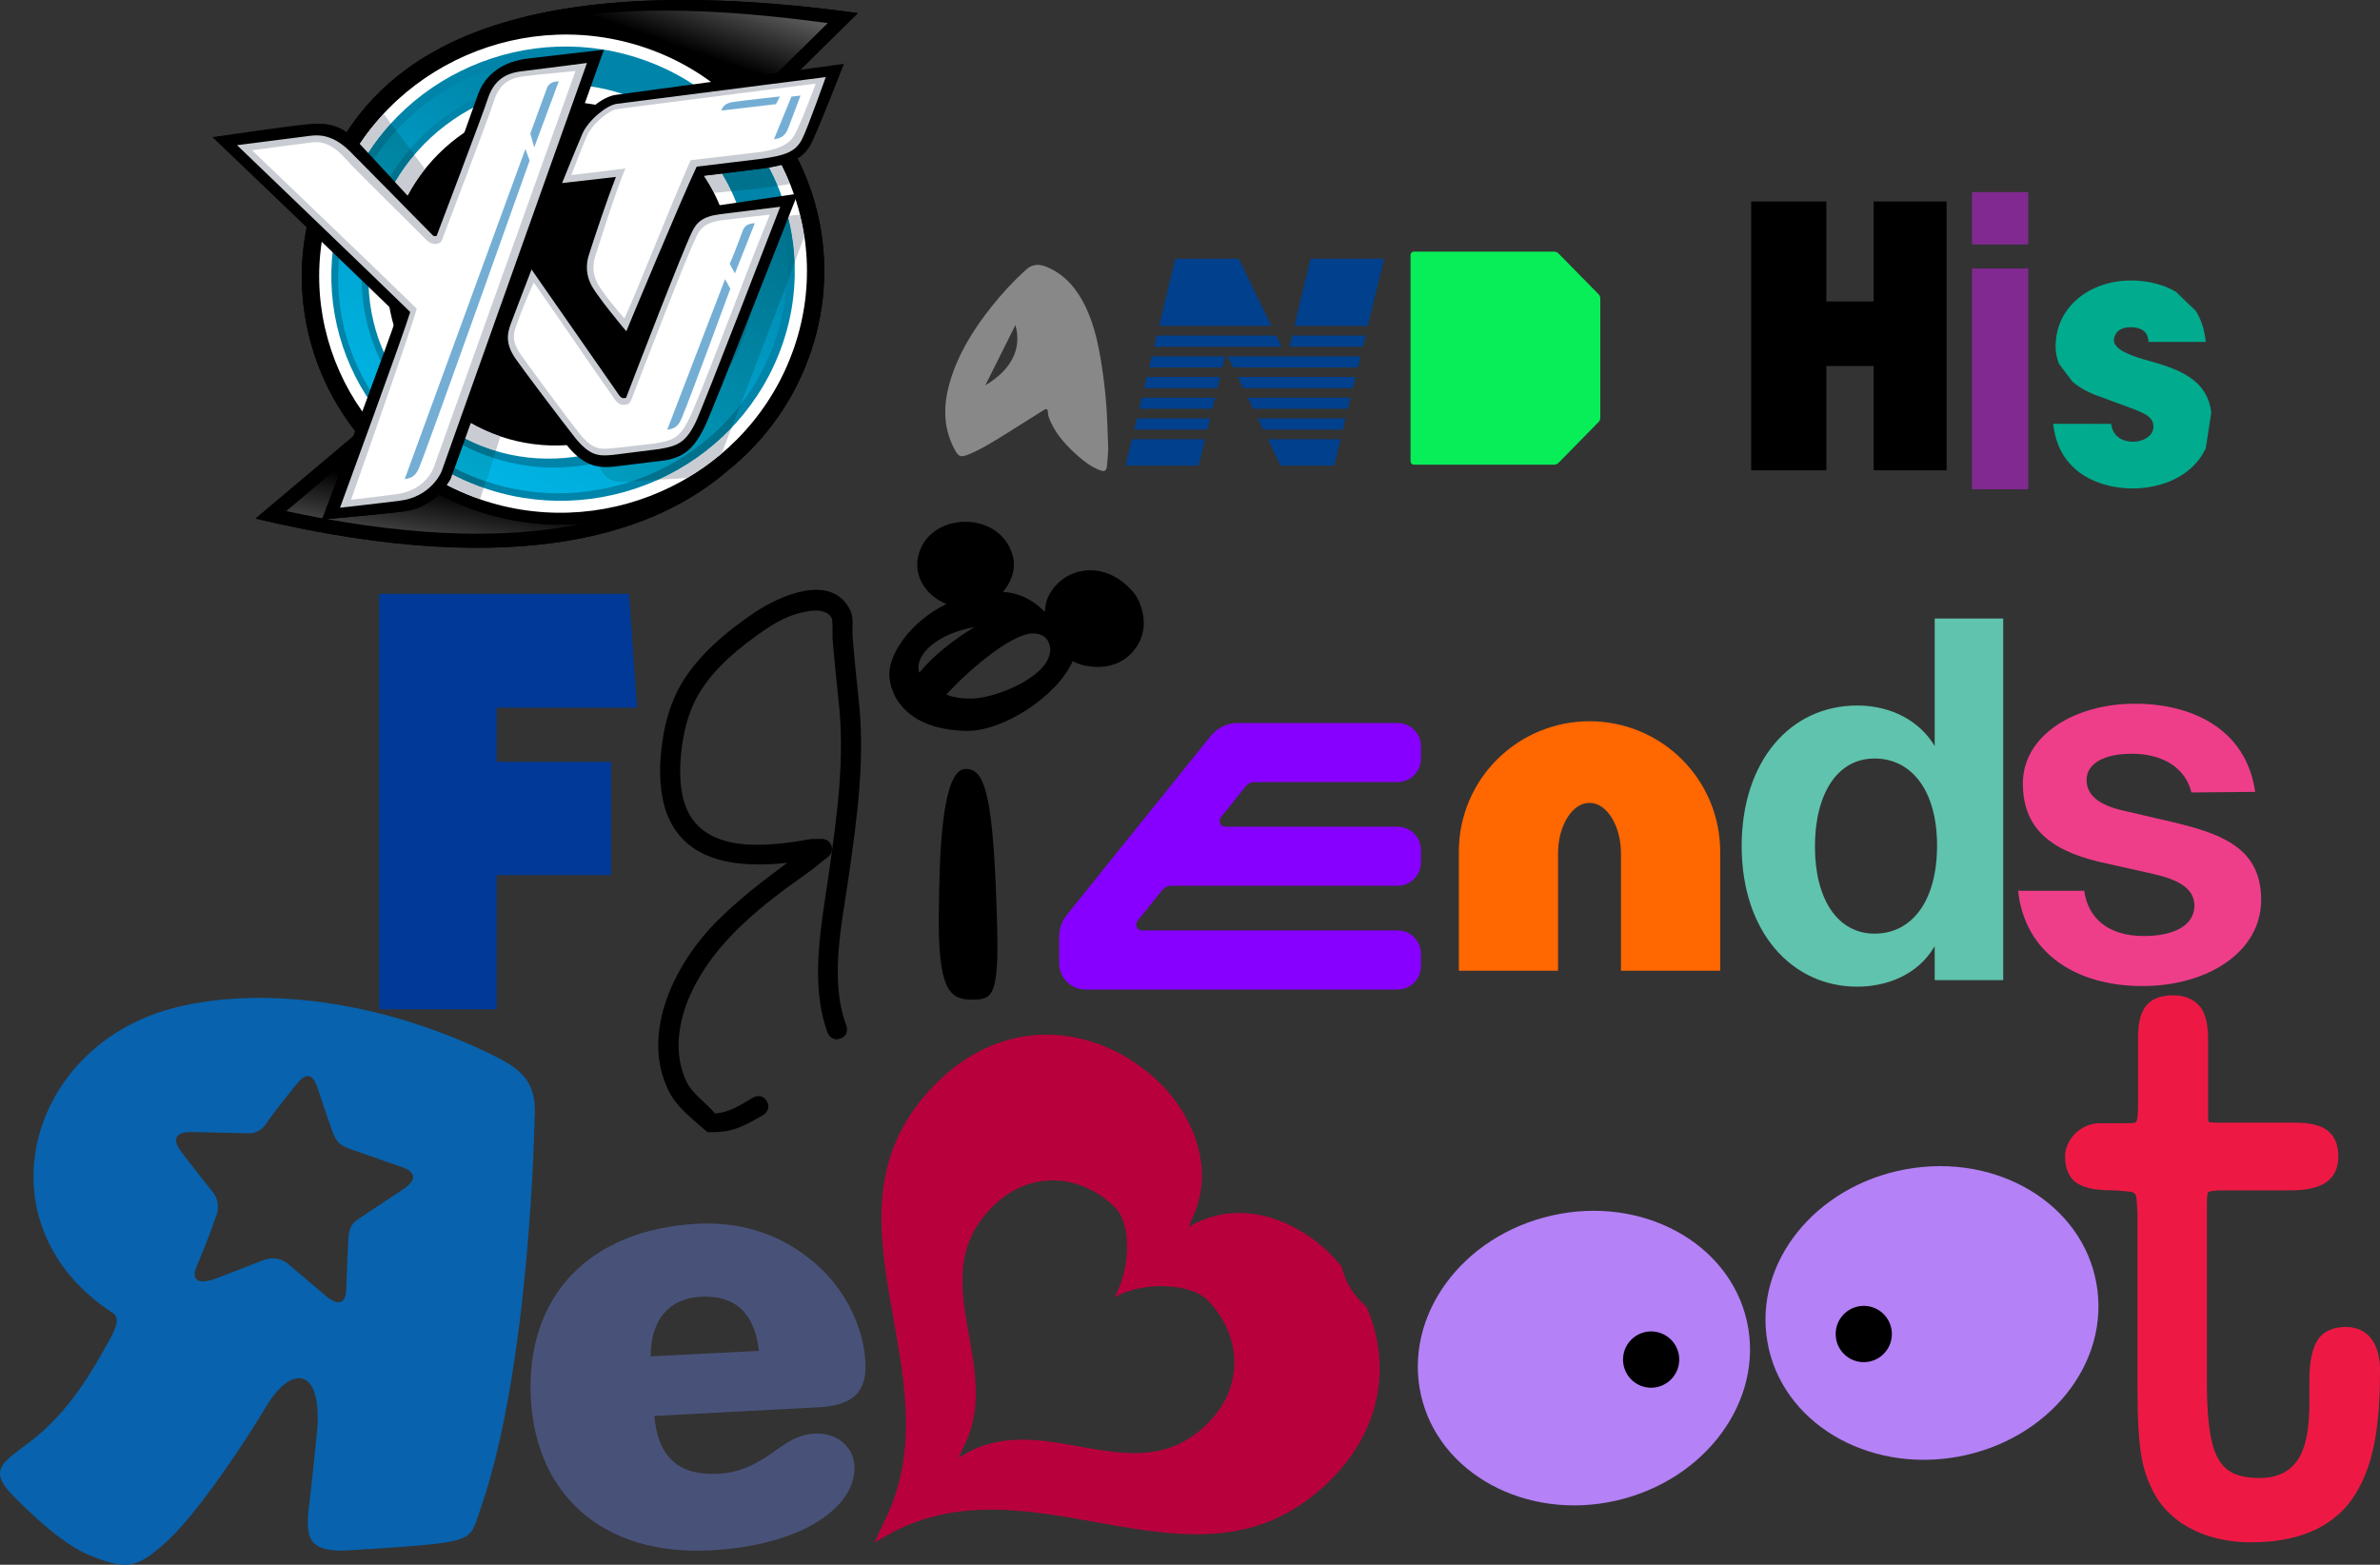<svg version="1.1" xmlns="http://www.w3.org/2000/svg" xmlns:xlink="http://www.w3.org/1999/xlink" width="452.255" height="297.355" viewBox="0,0,452.255,297.355"><rect x="0" y="0" width="452.255" height="297.355" fill="#333333" stroke="none"/><defs><linearGradient x1="84.882" y1="169.727" x2="91.264" y2="132.799" gradientUnits="userSpaceOnUse" id="color-1"><stop offset="0" stop-color="#ffffff"/><stop offset="1" stop-color="#000000"/></linearGradient><linearGradient x1="83.666" y1="148.278" x2="129.623" y2="66.806" gradientUnits="userSpaceOnUse" id="color-2"><stop offset="0" stop-color="#00bdf0"/><stop offset="0.206" stop-color="#00b6e7"/><stop offset="0.47" stop-color="#00a9d6"/><stop offset="0.763" stop-color="#0096be"/><stop offset="1" stop-color="#0084a9"/></linearGradient><linearGradient x1="86.154" y1="149.742" x2="132.112" y2="68.27" gradientUnits="userSpaceOnUse" id="color-3"><stop offset="0" stop-color="#00b6dd"/><stop offset="1" stop-color="#00728d"/></linearGradient><linearGradient x1="108.911" y1="163.127" x2="154.869" y2="81.655" gradientUnits="userSpaceOnUse" id="color-4"><stop offset="0" stop-color="#00b6dd"/><stop offset="1" stop-color="#00728d"/></linearGradient><linearGradient x1="49.543" y1="128.209" x2="95.501" y2="46.737" gradientUnits="userSpaceOnUse" id="color-5"><stop offset="0" stop-color="#00b6dd"/><stop offset="1" stop-color="#00728d"/></linearGradient><linearGradient x1="132.732" y1="8.57" x2="120.69" y2="42.926" gradientUnits="userSpaceOnUse" id="color-6"><stop offset="0" stop-color="#ffffff"/><stop offset="1" stop-color="#000000"/></linearGradient><linearGradient x1="102.677" y1="159.46" x2="148.635" y2="77.988" gradientUnits="userSpaceOnUse" id="color-7"><stop offset="0" stop-color="#00b6dd"/><stop offset="1" stop-color="#00728d"/></linearGradient><linearGradient x1="414.571" y1="233.875" x2="606.207" y2="344.512" gradientUnits="userSpaceOnUse" id="color-8"><stop offset="0" stop-color="#ed1944"/><stop offset="0.5" stop-color="#ed1944"/><stop offset="0.791" stop-color="#c12448"/><stop offset="1" stop-color="#a62b4b"/></linearGradient></defs><g transform="translate(-8.456,-39.912)"><g data-paper-data="{&quot;isPaintingLayer&quot;:true}" stroke="none" stroke-linecap="butt" stroke-linejoin="miter" stroke-miterlimit="10" stroke-dasharray="" stroke-dashoffset="0" style="mix-blend-mode: normal"><path d="M171.468,42.402l-18.044,17.764c11.485,13.266 15.185,32.274 7.964,49.673c-3.255,7.851 -8.356,14.445 -14.61,19.481c-12.683,10.953 -37.813,21.468 -89.762,9.144l19.261,-16.226c-10.534,-13.193 -13.736,-31.455 -6.771,-48.243c1.014,-2.436 2.212,-4.754 3.56,-6.934c8.626,-14.628 29.52,-34.113 98.403,-24.659" fill="#000000" fill-rule="nonzero" stroke-width="1"/><path d="M171.468,42.402l-18.044,17.764c11.485,13.266 15.185,32.274 7.964,49.673c-3.255,7.851 -8.356,14.445 -14.61,19.481c-12.683,10.953 -37.813,21.468 -89.762,9.144l19.261,-16.226c-10.534,-13.193 -13.736,-31.455 -6.771,-48.243c1.014,-2.436 2.212,-4.754 3.56,-6.934c8.626,-14.628 29.52,-34.113 98.403,-24.659" fill="#000000" fill-rule="nonzero" stroke-width="1"/><path d="M152.077,92.391c0,20.664 -16.407,37.427 -36.653,37.427c-20.247,0 -36.668,-16.758 -36.668,-37.427c0,-20.674 16.421,-37.427 36.668,-37.427c20.247,0 36.653,16.748 36.653,37.427" fill="#000000" fill-rule="nonzero" stroke-width="1"/><path d="M69.752,138.409c-2.265,-0.414 -4.569,-0.873 -6.907,-1.376c2.555,-2.15 6.82,-5.736 10.829,-9.119c-1.975,5.292 -3.54,9.479 -3.922,10.495zM97.041,136.244c5.854,2.283 11.901,3.363 17.856,3.363c1.415,-0 2.821,-0.064 4.221,-0.182c-6.076,1.272 -12.731,1.909 -19.962,1.909c-8.718,0 -18.262,-0.927 -28.592,-2.777c2.801,-0.266 11.398,-1.05 14.63,-1.465c3.033,-0.385 5.197,-1.8 6.655,-3.23c1.661,0.883 3.395,1.682 5.192,2.382z" fill="url(#color-1)" fill-rule="nonzero" stroke-width="1"/><path d="M133.859,47.586c24.869,9.696 36.784,37.403 26.612,61.889c-10.176,24.486 -38.566,36.471 -63.43,26.77c-24.864,-9.691 -36.779,-37.398 -26.603,-61.879c10.162,-24.491 38.561,-36.466 63.42,-26.78M142.842,103.295c6.699,-15.614 -0.512,-33.398 -16.136,-39.602c-15.62,-6.214 -33.577,1.529 -40.083,17.202c-6.457,15.565 0.831,33.082 16.247,39.232c15.426,6.165 33.306,-1.322 39.972,-16.832" fill="#000000" fill-rule="nonzero" stroke-width="1"/><path d="M158.563,108.099c-9.38,23.446 -36.286,35.203 -60.102,26.257c-23.801,-8.941 -35.499,-35.183 -26.115,-58.629c9.38,-23.436 36.286,-35.198 60.102,-26.257c23.797,8.936 35.494,35.193 26.115,58.629M127.594,61.562c-16.803,-6.673 -36.117,1.662 -43.101,18.504c-6.945,16.738 0.898,35.573 17.469,42.196c16.595,6.618 35.813,-1.435 42.976,-18.105c7.216,-16.793 -0.531,-35.908 -17.344,-42.596" fill="#ffffff" fill-rule="nonzero" stroke-width="1"/><path d="M156.409,107.295c-8.916,22.272 -34.49,33.437 -57.098,24.945c-22.623,-8.483 -33.731,-33.433 -24.82,-55.7c8.916,-22.277 34.48,-33.433 57.098,-24.945c22.618,8.493 33.736,33.433 24.82,55.7M128.85,58.559c-18.305,-7.575 -40.392,2.165 -47.815,21.029c-7.549,19.17 2.178,39.725 20.923,45.801c17.991,5.854 38.957,-4.113 46.197,-21.769c7.303,-17.794 -1.647,-37.733 -19.305,-45.062" fill="#0084a9" fill-rule="nonzero" stroke-width="1"/><path d="M123.928,51.265l-1.463,0.212c0.058,-0.153 0.106,-0.296 0.155,-0.434c0.435,0.064 0.874,0.138 1.309,0.222zM99.301,57.819c-0.005,0.015 -0.101,0.266 -0.256,0.705c-4.796,2.288 -9.148,5.568 -12.693,9.701l-2.594,-3.472c5.699,-6.234 13.127,-10.633 21.227,-12.758c-2.164,0.898 -4.497,2.584 -5.685,5.824zM131.241,53.287c2.236,0.838 4.366,1.849 6.38,3.008c-3.188,0.434 -6.042,0.824 -8.182,1.11c-0.961,-0.38 -1.932,-0.72 -2.912,-1.016l1.681,-4.108c1.014,0.296 2.029,0.631 3.033,1.006zM154.723,75.544c0.266,0.612 0.507,1.228 0.734,1.844l-5.535,0.819c-0.275,-0.715 -0.555,-1.42 -0.874,-2.111c1.831,-0.187 3.84,-0.404 5.636,-0.636c0.014,0.03 0.024,0.054 0.039,0.084zM77.176,93.14c0.058,5.425 1.338,10.672 3.661,15.402c-0.633,1.731 -1.323,3.605 -2.038,5.548c-1.067,-1.731 -2.014,-3.546 -2.825,-5.445c-2.207,-5.154 -3.289,-10.608 -3.26,-16.083c0.01,-1.179 0.072,-2.357 0.184,-3.536c1.497,1.435 2.932,2.821 4.279,4.113zM154.907,106.885c-1.483,3.63 -3.434,6.964 -5.757,9.942c2.526,-6.584 5.999,-15.668 8.752,-22.913c-0.275,4.384 -1.275,8.749 -2.994,12.971zM94.901,128.896c-0.019,-0.01 -0.039,-0.02 -0.058,-0.03c0.367,-1.016 0.86,-2.382 1.449,-4.024c-0.43,1.337 -0.913,2.777 -1.391,4.054zM113.733,128.763c2.323,0 4.641,-0.217 6.907,-0.636c0.589,0.237 1.178,0.38 1.777,0.459c0.353,0.878 1.435,2.86 4.023,2.86c0.087,-0 0.174,-0.005 0.261,-0.01c0.531,-0.025 1.174,-0.059 1.888,-0.094c-4.492,1.504 -9.23,2.303 -14.026,2.303c-4.598,0 -9.254,-0.735 -13.794,-2.269c0.444,-1.381 0.947,-2.9 1.449,-4.434c3.801,1.233 7.684,1.82 11.514,1.82z" fill="url(#color-2)" fill-rule="nonzero" stroke-width="1"/><path d="M99.61,135.051c-1.599,0 -6.762,-2.052 -6.245,-2.801c0.024,-0.039 0.053,-0.079 0.077,-0.113c1.608,0.829 3.279,1.568 5.018,2.224c0.411,0.148 0.816,0.301 1.227,0.444c-0.034,0.079 -0.058,0.163 -0.077,0.247" fill="#000000" fill-rule="nonzero" stroke-width="1"/><path d="M99.683,134.794c-0.411,-0.138 -0.816,-0.286 -1.227,-0.439c-1.739,-0.656 -3.41,-1.401 -5.013,-2.229c0.155,-0.242 0.319,-0.552 0.497,-0.922c0.048,-0.089 0.101,-0.163 0.14,-0.237c0.005,-0.015 0.058,-0.153 0.15,-0.399c0.068,-0.163 0.135,-0.33 0.213,-0.508c1.55,0.809 3.173,1.544 4.868,2.17c0.353,0.133 0.705,0.261 1.058,0.385c-0.261,0.814 -0.493,1.554 -0.686,2.18" fill="#c9cdd3" fill-rule="nonzero" stroke-width="1"/><path d="M100.369,132.619c-0.353,-0.118 -0.705,-0.252 -1.063,-0.38c-1.686,-0.636 -3.313,-1.356 -4.868,-2.165c0.155,-0.37 0.304,-0.764 0.464,-1.174c1.463,0.75 2.985,1.425 4.559,2.012c0.435,0.163 0.869,0.321 1.309,0.464c-0.14,0.429 -0.275,0.843 -0.401,1.243" fill="#00728d" fill-rule="nonzero" stroke-width="1"/><path d="M103.561,122.85c-0.531,-0.182 -1.067,-0.375 -1.594,-0.587c-1.415,-0.567 -2.767,-1.223 -4.052,-1.953c0.019,-0.059 0.039,-0.108 0.058,-0.163l5.709,2.343c-0.043,0.118 -0.082,0.232 -0.121,0.36" fill="#000000" fill-rule="nonzero" stroke-width="1"/><path d="M102.653,125.611c-0.232,-0.069 -0.464,-0.143 -0.696,-0.217c-1.787,-0.582 -3.497,-1.292 -5.11,-2.121c0.328,-0.927 0.691,-1.923 1.063,-2.974c1.29,0.735 2.637,1.386 4.052,1.953c0.526,0.212 1.063,0.404 1.599,0.587c-0.295,0.898 -0.594,1.83 -0.908,2.772" fill="#c9cdd3" fill-rule="nonzero" stroke-width="1"/><path d="M102.219,126.948c-0.039,-0.015 -0.077,-0.025 -0.111,-0.039c-1.995,-0.656 -3.902,-1.46 -5.694,-2.397c0.14,-0.395 0.29,-0.809 0.444,-1.233c1.618,0.829 3.323,1.539 5.105,2.121c0.232,0.079 0.464,0.143 0.7,0.217c-0.15,0.439 -0.299,0.888 -0.444,1.332" fill="#00728d" fill-rule="nonzero" stroke-width="1"/><path d="M102.103,126.908c0.039,0.01 0.077,0.025 0.111,0.035c-0.497,1.534 -1,3.053 -1.444,4.434c-0.44,-0.148 -0.874,-0.306 -1.309,-0.469c-1.575,-0.587 -3.101,-1.267 -4.559,-2.012c0.478,-1.277 0.961,-2.717 1.391,-4.054c0.039,-0.104 0.077,-0.222 0.116,-0.325c1.792,0.937 3.695,1.746 5.694,2.392z" fill="url(#color-3)" fill-rule="nonzero" stroke-width="1"/><path d="M139.094,130.726c2.227,-1.317 4.342,-2.811 6.332,-4.483c-1.217,1.943 -4.086,4.222 -5.178,4.379c-0.203,0.03 -0.604,0.064 -1.154,0.104" fill="#000000" fill-rule="nonzero" stroke-width="1"/><path d="M133.511,131.076c5.211,-2.352 9.969,-5.691 13.963,-9.868c-0.869,2.244 -1.468,3.797 -1.652,4.266c-0.097,0.247 -0.232,0.508 -0.401,0.774c-1.985,1.667 -4.101,3.166 -6.322,4.478c-1.299,0.104 -3.405,0.227 -5.588,0.35" fill="#c9cdd3" fill-rule="nonzero" stroke-width="1"/><path d="M128.585,131.337c8.046,-2.708 15.272,-7.703 20.57,-14.504c-0.628,1.632 -1.193,3.112 -1.686,4.374c-3.985,4.177 -8.747,7.516 -13.958,9.868c-1.71,0.089 -3.468,0.187 -4.926,0.261" fill="#00728d" fill-rule="nonzero" stroke-width="1"/><path d="M146.88,110.007c1.381,-3.452 2.946,-7.388 4.506,-11.313c-0.464,2.091 -1.106,4.167 -1.942,6.214c-0.734,1.78 -1.594,3.482 -2.565,5.099" fill="#00728d" fill-rule="nonzero" stroke-width="1"/><path d="M161.306,84.84c-0.208,-1.381 -0.483,-2.752 -0.816,-4.103c1.251,0.005 2.106,0.335 1.802,1.337c-0.116,0.37 -0.464,1.346 -0.985,2.767" fill="#000000" fill-rule="nonzero" stroke-width="1"/><path d="M159.452,89.802c-0.106,-2.885 -0.517,-5.736 -1.212,-8.502c0.048,-0.123 0.101,-0.247 0.145,-0.365c0.724,-0.118 1.454,-0.202 2.082,-0.202c0.01,0 0.014,0 0.019,0c0.338,1.351 0.613,2.722 0.821,4.103c-0.488,1.317 -1.121,3.018 -1.855,4.966" fill="#c9cdd3" fill-rule="nonzero" stroke-width="1"/><path d="M157.901,93.905c0.222,-3.383 0,-6.781 -0.642,-10.115c0.353,-0.898 0.686,-1.736 0.98,-2.491c0.696,2.767 1.106,5.617 1.212,8.502c-0.473,1.277 -1,2.653 -1.55,4.103" fill="#00728d" fill-rule="nonzero" stroke-width="1"/><path d="M157.897,93.92c-2.748,7.25 -6.221,16.334 -8.752,22.913c-5.298,6.811 -12.524,11.812 -20.57,14.514c-0.71,0.035 -1.352,0.069 -1.888,0.094c-0.077,0 -0.164,0.005 -0.251,0.005c-2.589,-0 -3.671,-1.983 -4.023,-2.86c0.411,0.059 0.831,0.079 1.251,0.079c0.507,0 1.024,-0.03 1.555,-0.089c0,0 9.5,-1.164 9.766,-1.218c3.453,-0.646 5.303,-2.15 7.37,-6.347c0.396,-0.769 2.202,-5.213 4.521,-10.998c0.971,-1.618 1.826,-3.319 2.56,-5.099c0.84,-2.047 1.483,-4.123 1.937,-6.214c2.14,-5.415 4.274,-10.81 5.883,-14.899c0.647,3.339 0.86,6.727 0.642,10.12z" fill="url(#color-4)" fill-rule="nonzero" stroke-width="1"/><path d="M76.819,67.244c-0.13,-0.143 -0.232,-0.256 -0.299,-0.321c-0.145,-0.153 -0.29,-0.306 -0.435,-0.444l4.395,-6.11l0.86,1.154c-1.642,1.766 -3.159,3.679 -4.521,5.721M86.097,77.275c-0.063,-0.064 -0.121,-0.128 -0.184,-0.197c0.956,-1.795 2.067,-3.477 3.304,-5.035l1,1.337l-4.12,3.896" fill="#000000" fill-rule="nonzero" stroke-width="1"/><path d="M78.417,68.975c-0.7,-0.755 -1.256,-1.356 -1.599,-1.736c1.362,-2.037 2.883,-3.945 4.53,-5.716l1.386,1.854c-1.579,1.736 -3.023,3.6 -4.318,5.598M85.913,77.078c-0.773,-0.833 -1.584,-1.711 -2.396,-2.589c1.082,-1.83 2.313,-3.561 3.671,-5.159l2.029,2.717c-1.241,1.554 -2.347,3.235 -3.304,5.03" fill="#c9cdd3" fill-rule="nonzero" stroke-width="1"/><path d="M79.533,70.188c-0.401,-0.439 -0.778,-0.843 -1.116,-1.218c1.294,-1.992 2.739,-3.857 4.318,-5.588l1.024,1.366c-1.541,1.687 -2.951,3.497 -4.226,5.44M83.513,74.493c-0.309,-0.34 -0.628,-0.686 -0.942,-1.016c1.125,-1.879 2.391,-3.63 3.782,-5.252l0.826,1.115c-1.352,1.588 -2.579,3.314 -3.666,5.154" fill="#00728d" fill-rule="nonzero" stroke-width="1"/><path d="M86.353,68.225c-1.391,1.623 -2.656,3.373 -3.777,5.247c-1.082,-1.164 -2.125,-2.298 -3.038,-3.29c1.265,-1.938 2.681,-3.748 4.221,-5.43z" fill="url(#color-5)" fill-rule="nonzero" stroke-width="1"/><path d="M165.75,44.306c-3.337,3.289 -10.022,9.859 -14.876,14.638c-47.491,-36.14 -77.031,10.439 -77.473,10.578l-0.001,-0c12.059,-22.081 37.219,-27.62 61.536,-27.596c10.853,0.011 21.538,1.13 30.815,2.381z" fill="url(#color-6)" fill-rule="nonzero" stroke-width="1"/><path d="M125.484,57.937c1.647,-0.207 43.328,-5.884 43.328,-5.884c0,0 -5.289,13.671 -6.419,15.545c-1.478,2.441 -3.579,3.748 -10.423,4.532c-0.681,0.079 -8.612,1.07 -10.273,1.258c-2.685,5.76 -13.741,32.313 -13.741,32.313c0,0 -7.989,-8.961 -8.93,-11.491c-1.169,-2.658 -0.667,-5.149 -0.256,-6.397c0.116,-0.36 2.246,-6.993 4.158,-12.255c-1.304,0.153 -7.225,0.819 -9.428,1.08c-1.319,3.709 -2.705,7.595 -4.101,11.511c2.41,3.442 15.547,22.282 17.262,24.703c2.748,-7.195 10.302,-26.676 11.794,-29.625c0.667,-1.159 1.888,-3.699 6.646,-4.305l14.939,-2.2c0,0 -16.388,41.762 -17.677,44.297c-2.077,4.192 -3.922,5.696 -7.375,6.347c-0.261,0.049 -9.771,1.213 -9.771,1.213c-3.043,0.296 -5.574,-0.02 -8.684,-3.615c-0.116,-0.138 -10.215,-14.031 -11.505,-15.94c-1.014,-1.475 -1.502,-2.782 -1.666,-3.965c-5.11,14.307 -9.206,25.783 -9.283,25.916c-0.865,1.509 -3.506,5.44 -8.887,6.125c-3.888,0.493 -15.523,1.529 -15.533,1.549c0,0 12.649,-33.738 14.306,-38.936c-7.303,-7.131 -35.132,-33.743 -35.132,-33.743c0,0 14.552,-2.135 18.247,-2.466c3.69,-0.345 6.375,0.178 9.437,3.418c1.164,1.253 12.958,14.056 14.093,15.2c0,0 8.636,-24.166 8.689,-24.304c1.937,-5.267 6.911,-6.451 9.254,-6.757c2.352,-0.306 14.649,-1.692 14.658,-1.692c0,0 -2.048,5.746 -5.057,14.179c1.56,-2.5 4.786,-5.287 7.327,-5.612" fill="#000000" fill-rule="nonzero" stroke-width="1"/><path d="M119.992,51.876c0,0 -27.462,77.202 -27.622,77.616c-0.222,0.572 -2.275,4.853 -7.902,5.568c-3.874,0.498 -11.398,1.322 -11.398,1.332c0,0 12.026,-32.791 13.34,-37.186c-6.308,-6.184 -32.91,-31.706 -32.91,-31.706l13.944,-1.785c2.004,-0.256 4.569,0.005 7.583,3.033c1.232,1.258 14.784,14.948 15.576,15.792c0.222,0.242 0.314,0.281 0.816,0.222c0,0 8.974,-23.638 9.747,-26.129c1.488,-4.611 4.922,-5.011 6.969,-5.242l11.857,-1.514M125.691,59.639l39.677,-5.08c0,0 -3.545,10.012 -4.516,11.831c-1.198,2.264 -2.903,3.068 -8.037,3.743c-1.241,0.163 -9.993,1.198 -11.973,1.445c-2.806,5.849 -13.374,31.287 -13.374,31.287c0,0 -6.226,-7.368 -6.882,-9.287c-0.976,-2.145 -0.565,-4.207 -0.222,-5.242c1.203,-3.768 3.492,-10.623 5.129,-14.805c-2.381,0.286 -10.23,1.174 -10.23,1.174c0,0 2.917,-7.215 3.883,-9.425c1.063,-2.426 4.497,-5.371 6.544,-5.642M145.315,80.614l11.398,-1.41c0,0 -14.871,38.631 -16.093,41.008c-1.869,3.783 -3.386,4.448 -6.829,5.025l-8.858,1.12c-2.753,0.256 -4.332,0.227 -7.187,-3.25c-2.56,-3.255 -10.099,-13.232 -11.345,-15.067c-2,-2.92 -1.536,-4.853 -0.831,-6.727c0.401,-1.139 3.893,-10.174 3.893,-10.184l16.161,23.204c0.831,1.312 1.043,1.322 1.797,1.193c1.546,-4.049 10.862,-28.23 12.529,-31.519c0.85,-1.825 2.009,-2.964 5.366,-3.393" fill="#c9cdd3" fill-rule="nonzero" stroke-width="1"/><path d="M74.027,69.986c-2.106,-2.387 -4.115,-3.294 -6.327,-3.013c-4.091,0.513 -11.34,1.504 -11.34,1.504c0,0 25.69,24.575 31.288,30.089c-1.261,4.587 -11.524,33.59 -12.48,36.308c1.85,-0.202 4.675,-0.538 8.534,-1.036c5.564,-0.7 7.1,-4.868 7.167,-5.075c0.072,-0.207 23.444,-65.632 26.941,-75.367c-1.483,0.187 -6.226,0.577 -8.829,0.907c-2.086,0.266 -5.221,0.325 -6.612,4.641c-1.067,3.413 -7.737,20.743 -9.969,26.701c-0.382,0.73 -1.811,1.006 -2.917,-0.138c-1.971,-2.042 -13.48,-13.266 -15.455,-15.52M163.465,55.802c0,0 -3.101,8.423 -4.241,10.1c-1.748,2.584 -5.984,2.87 -9.399,3.265c-3.42,0.395 -7.105,0.819 -10.133,1.189c-4.313,9.804 -10.867,26.582 -12.582,30.054c-0.406,-0.395 -4.883,-5.642 -5.356,-7.195c-0.787,-1.701 -0.565,-3.442 -0.193,-4.572c1.029,-3.225 3.999,-12.67 5.738,-16.724c-3.067,0.395 -7.67,0.957 -10.268,1.258c0.628,-1.613 2.029,-5.312 2.985,-7.501c0.836,-1.879 3.318,-4.128 5.042,-4.848c0.686,-0.281 0.715,-0.168 38.407,-5.025zM124.812,115.146c1.116,1.775 1.739,1.8 2.627,1.662c0.459,-0.069 0.763,-0.35 1.038,-1.065c1.995,-5.154 10.481,-27.174 12.031,-30.242c0.734,-1.588 1.198,-3.023 4.637,-3.674c4.231,-0.538 7.781,-0.903 9.607,-1.134c-3.062,7.077 -13.224,34.656 -15.422,38.941c-1.758,3.561 -3.067,3.99 -6.385,4.537c-3.647,0.459 -5.366,0.597 -7.399,0.858c-2.912,0.237 -4.154,0.705 -7.047,-2.816c-2.613,-3.334 -9.858,-13.138 -11.094,-14.943c-1.777,-2.604 -1.405,-3.98 -0.792,-5.617c0.705,-1.997 1.826,-4.863 3.275,-8.054c3.125,4.379 11.133,16.191 14.924,21.547z" fill="#ffffff" fill-rule="nonzero" stroke-width="1"/><path d="M108.294,68.225l0.807,2.19c0,0 -19.184,54.018 -21.024,58.432c-0.778,1.854 -1.835,1.958 -2.719,2.121l22.937,-62.742M109.227,65.286c0,0 1.507,-4.084 3.149,-8.601c0.377,-1.041 1.352,-1.302 2.265,-1.327l-4.666,12.556zM147.237,94.768c0,0 -7.433,20.279 -9.273,24.693c-0.773,1.854 -1.84,1.958 -2.719,2.121l10.988,-28.619zM160.572,58.076c0,0 -1.748,4.651 -2.328,6.175c-0.715,1.879 -1.84,1.963 -2.719,2.131l3.323,-8.108zM156.67,58.238c0,0 -7.196,0.794 -8.761,1.026c-1.884,0.276 -2.115,1.021 -2.381,1.657l10.379,-1.218zM147.112,90.058c0,0 0.869,-1.879 2.516,-6.397c0.377,-1.036 1.348,-1.307 2.26,-1.327l-3.777,9.533z" fill="#74aed5" fill-rule="nonzero" stroke-width="1"/><path d="M158.582,74.868c-0.488,-1.228 -1.034,-2.426 -1.632,-3.6c0.831,-0.222 1.536,-0.469 2.144,-0.74c0.382,1.243 0.956,3.176 1.067,3.773c0.039,0.173 -0.57,0.365 -1.579,0.567M143.166,76.644l-1.352,-3.275c0.111,-0.015 0.256,-0.03 0.411,-0.049c0.7,1.046 1.338,2.126 1.908,3.24c-0.613,0.059 -0.966,0.084 -0.966,0.084" fill="#000000" fill-rule="nonzero" stroke-width="1"/><path d="M156.24,75.248c-0.493,-1.184 -1.043,-2.352 -1.642,-3.492c0.889,-0.143 1.666,-0.311 2.352,-0.498c0.599,1.179 1.145,2.377 1.637,3.6c-0.638,0.128 -1.439,0.266 -2.347,0.39M144.127,76.565c-0.57,-1.12 -1.207,-2.2 -1.908,-3.24c0.792,-0.094 2.062,-0.247 3.429,-0.414c0.662,1.08 1.261,2.2 1.802,3.344c-1.372,0.138 -2.55,0.242 -3.323,0.311" fill="#c9cdd3" fill-rule="nonzero" stroke-width="1"/><path d="M154.69,75.46c-0.507,-1.189 -1.072,-2.343 -1.686,-3.462c0.565,-0.074 1.096,-0.153 1.594,-0.237c0.604,1.139 1.149,2.303 1.642,3.487c-0.483,0.074 -1.009,0.148 -1.55,0.212M147.45,76.254c-0.531,-1.144 -1.135,-2.264 -1.797,-3.349c0.546,-0.074 1.106,-0.138 1.661,-0.207c0.642,1.105 1.227,2.229 1.739,3.393c-0.551,0.059 -1.092,0.118 -1.603,0.163" fill="#00728d" fill-rule="nonzero" stroke-width="1"/><path d="M154.694,75.465c-1.802,0.227 -3.811,0.444 -5.641,0.631c-0.512,-1.159 -1.101,-2.293 -1.734,-3.393c2.231,-0.281 4.313,-0.533 4.646,-0.572c0.357,-0.044 0.705,-0.089 1.043,-0.128c0.613,1.12 1.174,2.274 1.686,3.462z" fill="url(#color-7)" fill-rule="nonzero" stroke-width="1"/><path d="M141.813,73.369l-0.589,-1.43c0,0 12.751,-0.36 17.527,-2.53c0,0 0.145,0.464 0.343,1.115c-0.604,0.276 -1.309,0.518 -2.135,0.735c-0.696,0.182 -1.478,0.35 -2.357,0.498c-0.502,0.089 -1.029,0.163 -1.594,0.242c-0.333,0.044 -0.681,0.089 -1.043,0.123c-0.333,0.039 -2.42,0.306 -4.646,0.577c-0.555,0.069 -1.116,0.138 -1.666,0.207c-1.362,0.168 -2.637,0.321 -3.429,0.414c-0.155,0.025 -0.295,0.035 -0.411,0.049" fill="#000000" fill-rule="nonzero" stroke-width="1"/><path d="M219.025,124.507c0.083,0.934 -0.099,2.356 -0.202,3.78c-0.082,1.128 -0.445,1.354 -1.503,0.928c-1.471,-0.593 -2.741,-1.521 -3.919,-2.558c-2.094,-1.844 -4.018,-3.837 -5.217,-6.414c-0.292,-0.627 -0.587,-1.267 -0.605,-1.957c-0.021,-0.789 -0.323,-0.737 -0.843,-0.409c-2.417,1.526 -4.832,3.057 -7.262,4.563c-2.149,1.332 -4.284,2.695 -6.621,3.689c-1.931,0.82 -2.241,0.706 -3.19,-1.179c-2.065,-4.099 -1.93,-8.328 -0.66,-12.595c1.554,-5.222 4.386,-9.748 7.724,-13.989c2.026,-2.574 4.238,-4.968 6.664,-7.177c1.278,-1.163 2.591,-1.147 4.033,-0.529c3.477,1.489 5.699,4.205 7.3,7.515c1.746,3.607 2.511,7.489 3.118,11.405c0.564,3.635 0.925,7.29 1.038,10.973c0.036,1.15 0.097,2.303 0.145,3.954zM201.417,101.678c-1.92,3.84 -3.779,7.557 -5.731,11.46c4.74,-2.827 7.041,-6.733 5.731,-11.46z" fill="#888888" fill-rule="evenodd" stroke-width="1"/><path d="M263.191,123.381l-1.211,5.021h-10.169l-2.434,-5.021z" fill="#00408d" fill-rule="nonzero" stroke-width="1"/><path d="M237.45,123.381l-1.211,5.021h-13.909l1.207,-5.021z" fill="#00408d" fill-rule="nonzero" stroke-width="1"/><path d="M228.713,101.856l3.062,-12.761h12.083l6.2,12.761z" fill="#00408d" fill-rule="nonzero" stroke-width="1"/><path d="M254.429,101.856l3.039,-12.761h13.996l-3.082,12.761z" fill="#00408d" fill-rule="nonzero" stroke-width="1"/><path d="M223.988,121.55l0.506,-2.126h13.913l-0.514,2.126z" fill="#00408d" fill-rule="nonzero" stroke-width="1"/><path d="M224.934,117.593l0.502,-2.086h13.913l-0.502,2.086z" fill="#00408d" fill-rule="nonzero" stroke-width="1"/><path d="M225.872,113.685l0.51,-2.13h13.921l-0.514,2.13z" fill="#00408d" fill-rule="nonzero" stroke-width="1"/><path d="M226.821,109.729l0.502,-2.086h13.925l-0.506,2.086z" fill="#00408d" fill-rule="nonzero" stroke-width="1"/><path d="M227.763,105.812l0.51,-2.126h22.675l1.033,2.126z" fill="#00408d" fill-rule="nonzero" stroke-width="1"/><path d="M266.99,107.643l-0.506,2.086h-23.728l-1.008,-2.086z" fill="#00408d" fill-rule="nonzero" stroke-width="1"/><path d="M244.671,113.685l-1.028,-2.13h22.404l-0.514,2.13z" fill="#00408d" fill-rule="nonzero" stroke-width="1"/><path d="M246.57,117.593l-1.008,-2.086h19.528l-0.506,2.086z" fill="#00408d" fill-rule="nonzero" stroke-width="1"/><path d="M248.49,121.55l-1.033,-2.126h16.687l-0.514,2.126z" fill="#00408d" fill-rule="nonzero" stroke-width="1"/><path d="M253.492,105.812l0.506,-2.126h13.948l-0.514,2.126z" fill="#00408d" fill-rule="nonzero" stroke-width="1"/><path d="M303.809,128.215h-26.695c-0.158,0 -0.314,-0.061 -0.434,-0.184c-0.122,-0.12 -0.183,-0.281 -0.186,-0.44v-39.236c0.003,-0.159 0.064,-0.32 0.186,-0.442c0.12,-0.124 0.275,-0.18 0.434,-0.18h26.695c0.139,0 0.281,0.024 0.421,0.088c0.149,0.057 0.275,0.15 0.377,0.256l7.619,7.758c0.098,0.101 0.179,0.226 0.237,0.368c0.06,0.15 0.088,0.301 0.088,0.453v22.631c0,0.153 -0.028,0.305 -0.088,0.453c-0.058,0.141 -0.139,0.267 -0.237,0.369l-7.619,7.759c-0.103,0.11 -0.228,0.2 -0.377,0.259c-0.14,0.055 -0.282,0.084 -0.421,0.087z" fill="#08ee59" fill-rule="nonzero" stroke-width="1"/><path d="M378.352,129.286h-13.854v-19.822h-8.993v19.822h-14.28v-51.088h14.28v19.004h8.993v-19.004h13.854v51.088" fill="#000000" fill-rule="evenodd" stroke-width="1"/><path d="M393.868,76.411v9.957h-10.702v-9.957zM393.868,90.928v41.969h-10.702v-41.969z" fill="#812990" fill-rule="nonzero" stroke-width="1"/><path d="M427.593,114.859c0.558,1.025 0.906,2.16 1.055,3.44c-0.314,1.97 -0.687,4.4 -1.044,6.805c-0.024,0.051 -0.047,0.101 -0.072,0.151c-0.758,1.564 -1.858,2.926 -3.258,4.064c-1.32,1.078 -3.204,2.097 -5.141,2.641c-1.938,0.544 -3.543,0.777 -5.467,0.777c-1.522,0 -3.105,-0.188 -4.572,-0.546c-1.739,-0.425 -3.316,-1.081 -4.684,-1.938c-2.075,-1.298 -3.808,-3.249 -4.787,-5.653c-0.511,-1.26 -0.866,-2.654 -1.02,-4.15l11.012,0.009c0.419,3.06 3.066,3.399 4.185,3.399c0.953,0 1.909,-0.278 2.625,-0.755c0.56,-0.377 1.228,-1.045 1.228,-2.1c0,-2.005 -1.746,-2.635 -5.957,-4.166c-1.116,-0.403 -2.376,-0.86 -3.827,-1.42c-2.561,-0.818 -4.706,-2.043 -6.199,-3.533c-1.727,-1.728 -2.603,-3.79 -2.603,-6.136c0,-1.859 0.393,-3.607 1.164,-5.196c0.729,-1.503 1.784,-2.831 3.127,-3.949c1.311,-1.082 2.845,-1.928 4.569,-2.51c1.73,-0.584 3.568,-0.881 5.474,-0.881c1.848,0 5.419,0.285 8.575,2.184c1.528,0.919 2.772,2.118 3.696,3.555c1.062,1.653 1.71,3.661 1.928,5.942l-10.881,-0.003c-0.054,-0.838 -0.23,-2.796 -3.453,-2.796c-2.468,0 -3.121,1.603 -3.121,2.452c0,0.766 0.566,1.46 1.73,2.125c0.915,0.521 2.165,1.009 3.926,1.528c3.124,0.865 6.35,1.759 8.812,3.452c1.324,0.91 2.299,1.959 2.98,3.205zM425.649,98.938c-1.001,-1.559 -2.293,-2.695 -3.671,-3.523zM399.78,109.155c0.579,1.327 1.48,2.411 2.513,3.292z" fill="#01ab8e" fill-rule="nonzero" stroke-width="1"/><path d="M102.836,174.391v10.293h21.755v21.522h-21.755v25.497h-22.34v-78.949h47.487l1.521,21.638z" fill="#003998" fill-rule="nonzero" stroke-width="1"/><path d="M154.166,249.173c0.969,1.648 -0.679,2.616 -0.679,2.616l-0.27,0.159c-3.822,2.236 -5.898,3.247 -10.336,3.107c-2.561,-2.26 -5.877,-4.735 -7.401,-7.892c-5.393,-11.17 1.34,-24.356 9.346,-32.33c4.095,-4.079 8.606,-7.537 13.233,-10.959c-9.302,1.03 -19.821,0.034 -23.131,-10.051c-0.857,-2.611 -1.055,-5.429 -1.046,-8.176c0.217,-5.299 1.246,-10.917 3.946,-15.607c3.206,-5.567 8.729,-10.175 13.981,-13.706c4.563,-3.068 14.396,-7.65 18.103,-0.677c0.889,1.673 0.423,3.523 0.559,5.269c0.287,3.692 0.684,7.419 1.063,11.105c1.401,11.662 -0.151,22.821 -1.791,34.368c-1.273,8.961 -3.755,19.725 -0.457,28.405c0,0 0.665,1.792 -1.127,2.457c-1.792,0.665 -2.457,-1.127 -2.457,-1.127c-3.445,-9.47 -1.127,-20.532 0.257,-30.281c1.593,-11.223 3.136,-22.066 1.775,-33.4c-0.379,-3.739 -0.78,-7.508 -1.076,-11.251c-0.029,-0.363 0.086,-3.298 -0.154,-3.813c-0.646,-1.384 -2.591,-1.561 -3.833,-1.407c-3.428,0.423 -5.887,1.607 -8.73,3.525c-4.763,3.214 -9.883,7.382 -12.8,12.441c-2.376,4.121 -3.263,9.132 -3.437,13.787c-0.027,2.305 0.123,4.674 0.846,6.863c3.248,9.842 15.833,8.215 23.969,6.763l0.155,0.049l-0.001,-0.057l1.937,-0.028c0.011,-0 0.022,-0 0.032,-0c1.056,0 1.911,0.856 1.911,1.911c0,0.618 -0.293,1.167 -0.747,1.516l-1.768,1.385l-0.001,-0.002c-0.003,0.003 -0.006,0.006 -0.009,0.01c-0.612,0.656 -5.449,4.014 -6.175,4.557c-7.275,5.446 -14.356,11.696 -18.168,20.129c-2.334,5.164 -3.322,11.294 -0.795,16.602c1.16,2.437 3.764,4.033 5.436,6.081c2.758,-0.215 4.575,-1.459 6.954,-2.863l0.27,-0.159c0,0 1.648,-0.969 2.616,0.679z" fill="#000000" fill-rule="nonzero" stroke-width="0.5"/><path d="M225.777,157.655c0.219,2.63 -0.877,5.151 -2.849,6.904c-1.973,1.753 -4.822,2.411 -7.452,1.973c-1.096,-0.11 -2.192,-0.438 -3.178,-0.986c-2.959,6.685 -13.261,13.37 -20.165,13.261c-11.726,-0.219 -14.685,-7.014 -14.685,-10.85c0,-3.836 4.055,-9.973 10.85,-13.261c-2.192,-0.877 -4.164,-2.63 -5.041,-4.822c-0.986,-2.521 -0.438,-5.26 1.096,-7.343c2.959,-3.836 8.877,-4.493 12.932,-1.973c2.192,1.425 3.617,3.726 3.836,6.247c0.11,2.082 -0.767,4.055 -2.082,5.589c3.726,0.219 6.247,2.082 7.891,3.726h0.11c0,-1.206 0.329,-2.521 0.986,-3.507c1.425,-2.411 3.836,-3.945 6.576,-4.274c2.74,-0.329 5.918,0.658 8.548,3.397c1.644,1.534 2.411,3.726 2.63,5.918M193.009,172.669c4.493,0 15.014,-4.164 15.014,-9.315c0,-0.877 -0.438,-3.069 -3.288,-3.069c-4.274,0 -12.932,7.671 -16.439,11.617c1.315,0.548 2.849,0.767 4.712,0.767M183.146,167.738c2.63,-3.178 6.576,-6.356 10.521,-8.658c-7.123,1.206 -11.617,5.37 -10.521,8.658" fill="#000000" fill-rule="nonzero" stroke-width="1"/><path d="M197.941,216.068c0.329,13.37 -0.986,13.809 -4.822,13.809c-4.274,0 -6.576,-1.863 -6.247,-17.754c0.11,-7.014 0.219,-26.083 5.041,-26.083c3.726,-0.11 5.37,4.822 6.028,30.028" fill="#000000" fill-rule="nonzero" stroke-width="1"/><path d="M278.466,203.793c0,2.455 -1.977,4.445 -4.415,4.445h-43.03c-0.666,0 -1.297,0.303 -1.716,0.824l-4.71,5.855c-0.584,0.726 -0.07,1.81 0.858,1.81h48.598c2.439,0 4.415,1.99 4.415,4.445v2.332c0,2.455 -1.977,4.444 -4.415,4.444h-59.361c-2.743,0 -4.967,-2.239 -4.967,-5v-5.013c0,-1.528 0.521,-3.008 1.476,-4.196l27.32,-33.962c1.257,-1.563 3.149,-2.471 5.147,-2.471h30.386c2.439,0 4.415,1.99 4.415,4.445v2.332c0,2.455 -1.977,4.445 -4.415,4.445h-27.175c-0.666,0 -1.297,0.303 -1.716,0.824l-4.71,5.855c-0.584,0.726 -0.07,1.811 0.858,1.811h32.742c2.439,0 4.415,1.99 4.415,4.444v2.332" fill="#8700ff" fill-rule="evenodd" stroke-width="1"/><path d="M292.94,184.23c4.662,-4.647 10.975,-7.259 17.559,-7.256c6.584,-0.009 12.903,2.6 17.562,7.25c4.656,4.642 7.273,10.949 7.27,17.525v22.634h-18.852v-22.252c-0.006,-2.708 -0.658,-5.026 -1.754,-6.82c-1.108,-1.766 -2.546,-2.814 -4.226,-2.825c-1.68,0.006 -3.11,1.054 -4.226,2.825c-1.096,1.794 -1.754,4.112 -1.754,6.82v22.252h-18.849v-22.634c0,-6.817 2.791,-13.068 7.27,-17.519z" fill="#ff6700" fill-rule="nonzero" stroke-width="1"/><path d="M376.091,226.165v-6.452c-3.283,5.66 -9.396,7.698 -14.716,7.698c-12.452,0 -21.961,-10.414 -21.961,-26.715c0,-16.074 9.169,-26.715 21.961,-26.715c6.452,0 11.886,2.943 14.716,7.698v-24.225h13.018v68.712zM376.543,200.582c0,-10.301 -4.754,-16.527 -11.886,-16.527c-7.132,0 -11.32,6.792 -11.32,16.754c0,9.962 4.302,16.527 11.32,16.527c7.132,0 11.886,-6.226 11.886,-16.754z" fill="#60c3ad" fill-rule="nonzero" stroke-width="1"/><path d="M424.88,190.507c-1.019,-4.302 -4.981,-7.358 -11.32,-7.358c-5.207,0 -8.603,1.811 -8.603,4.981c0,2.717 2.038,4.754 7.245,5.886l6.792,1.585c10.528,2.377 19.131,4.754 19.131,15.282c0,10.188 -10.528,16.414 -22.527,16.414c-12.905,0 -22.414,-6.452 -23.659,-18.112h12.565c0.679,4.981 4.302,8.603 11.32,8.603c6,0 9.622,-2.151 9.622,-5.773c0,-3.736 -3.962,-5.207 -8.716,-6.226l-7.584,-1.698c-9.962,-2.038 -16.301,-6 -16.301,-15.282c0,-9.169 9.848,-15.169 21.282,-15.169c10.98,0 21.168,4.868 22.866,16.754z" fill="#ee3e8a" fill-rule="nonzero" stroke-width="1"/><path d="M102.672,240.709c5.72,2.856 7.765,5.535 7.37,11.771c0,0 -0.792,46.593 -10.134,73.732c-1.748,5.086 -1.386,6.128 -8.062,7.006c-4.743,0.64 -18.419,1.378 -18.419,1.378c-6.359,-0.059 -7.098,-2.44 -6.148,-9.302c0.317,-2.38 1.478,-13.891 1.478,-13.891c0.804,-11.961 -5.093,-11.821 -9.499,-4.552c-8.498,13.978 -15.541,22.765 -19.091,25.977c-5.652,5.113 -7.552,5.646 -15.145,2.44c-6.294,-2.685 -14.82,-11.894 -14.82,-11.894c-3.835,-4.374 -0.81,-5.839 3.856,-9.387c7.737,-5.872 12.123,-14.019 14.485,-18.155c1.914,-3.333 2.872,-5.417 1.346,-6.406c-25.212,-16.361 -16.775,-49.753 10.437,-57.649c14.723,-4.262 38.387,-2.994 62.346,8.932M85.178,265.835c4.124,-2.797 -0.237,-4.096 -0.24,-4.099l-9.334,-3.258c-3.022,-0.93 -3.404,-2.031 -4.011,-3.641c-0.885,-2.375 -2.752,-8.048 -2.752,-8.048c-1.319,-4.301 -3.312,-1.701 -4.169,-0.666c1.023,-1.26 -3.885,4.691 -5.561,7.23c-1.36,2.064 -3.26,1.94 -3.432,1.926c-0.158,-0.02 -10.317,-0.237 -10.317,-0.237c-5.949,-0.278 -2.381,3.826 -2.381,3.826c0.999,1.372 5.338,6.913 5.846,7.481c1.1,1.267 1.26,3.075 0.81,4.354c-0.434,1.228 -1.753,5.054 -3.72,9.645c-2.032,4.723 3.418,2.579 3.418,2.579l9.05,-3.489c3.087,-1.285 5.074,0.879 5.265,1.037c0.858,0.732 6.637,5.62 6.637,5.62c3.457,2.95 3.932,0.059 3.952,-1.002c0.02,-0.95 0.351,-8.622 0.402,-9.704c0.132,-2.6 1.122,-3.239 1.841,-3.787c0.212,-0.146 8.695,-5.766 8.695,-5.766" fill="#0862ad" fill-rule="nonzero" stroke-width="1"/><path d="M163.422,307.371l-30.628,1.618c0.693,7.859 4.623,11.442 12.367,10.98c3.236,-0.231 5.663,-1.156 8.437,-2.889c2.889,-1.734 5.432,-4.508 9.593,-4.739c4.276,-0.231 7.397,2.427 7.628,6.126c0.347,7.859 -9.94,15.141 -27.392,16.065c-20.11,1.04 -33.055,-10.286 -34.095,-28.779c-1.04,-19.417 10.98,-32.13 31.553,-33.286c9.015,-0.462 16.759,2.312 23.115,8.09c5.201,4.739 8.553,11.673 8.899,18.146c0.347,5.894 -2.543,8.437 -9.477,8.668zM152.673,296.622c-0.809,-7.166 -4.508,-10.633 -11.095,-10.286c-6.01,0.347 -9.477,4.392 -9.477,11.327z" fill="#485279" fill-rule="nonzero" stroke-width="1"/><path d="M261.159,278.116c0.778,0.78 1.516,1.593 2.21,2.437c0.736,3.053 2.432,5.733 4.749,7.702c4.496,10.273 3.375,22.676 -6.755,32.836c-24.668,24.743 -54.994,-4.398 -82.995,9.847l-3.768,2.102l1.884,-3.987c14.211,-28.085 -14.851,-58.485 9.818,-83.228c13.814,-13.849 31.779,-10.904 42.861,0.208c5.444,5.454 10.676,15.733 5.663,25.779l-0.417,1.259l1.041,-0.634c10.031,-5.013 20.27,0.229 25.71,5.677zM237.958,310.386c7.537,-7.562 5.935,-17.404 -0.114,-23.468c-2.97,-2.975 -11.429,-3.575 -16.903,-0.843l-0.57,0.347l0.229,-0.684c2.737,-5.484 2.757,-13.353 -0.218,-16.328c-6.049,-6.064 -15.857,-7.671 -23.399,-0.114c-13.457,13.502 2.41,30.098 -5.355,45.429l-1.031,2.177l2.058,-1.141c15.287,-7.78 31.838,8.127 45.305,-5.375z" fill="#b8003d" fill-rule="nonzero" stroke-width="0.54"/><g fill-rule="nonzero" stroke-width="1"><path d="M370.654,262.105c17.281,-3.136 33.473,6.574 36.162,21.668c2.753,15.097 -9.036,29.829 -26.32,32.965c-17.281,3.136 -33.473,-6.574 -36.162,-21.668c-2.753,-15.097 9.036,-29.829 26.32,-32.965z" fill="#b481f7"/><path d="M315.502,325.095c-17.072,3.858 -33.693,-5.17 -37.038,-20.113c-3.337,-15.004 7.775,-30.231 24.91,-34.087c17.072,-3.861 33.693,5.167 37.038,20.108c3.34,15.007 -7.835,30.231 -24.91,34.092z" fill="#b481f7"/><path d="M321.862,303.617c-1.414,-0.093 -2.734,-0.744 -3.668,-1.811c-0.934,-1.066 -1.406,-2.46 -1.311,-3.875c0.09,-1.415 0.738,-2.736 1.803,-3.673c1.064,-0.936 2.457,-1.411 3.872,-1.32c1.414,0.093 2.734,0.744 3.668,1.811c0.934,1.066 1.406,2.46 1.311,3.875c-0.09,1.414 -0.739,2.735 -1.804,3.671c-1.064,0.936 -2.457,1.41 -3.871,1.319zM362.266,298.759c-1.414,-0.094 -2.733,-0.745 -3.666,-1.812c-0.933,-1.066 -1.405,-2.46 -1.311,-3.874c0.09,-1.414 0.738,-2.735 1.802,-3.672c1.064,-0.936 2.456,-1.412 3.871,-1.321c1.414,0.093 2.734,0.744 3.668,1.811c0.934,1.066 1.406,2.46 1.311,3.875c-0.09,1.414 -0.739,2.734 -1.803,3.67c-1.064,0.936 -2.456,1.411 -3.87,1.32z" fill="#000000"/></g><path d="M400.871,259.634c0,-3.08 2.86,-6.27 6.6,-6.27h5.28c1.32,0 1.54,-0.11 1.65,-0.33c0.22,-0.22 0.33,-1.319 0.33,-3.41v-12.099c0,-2.091 0.11,-4.18 1.1,-5.83c0.88,-1.65 2.75,-2.64 5.5,-2.64h0.11c2.64,0 4.51,1.1 5.5,2.748c0.88,1.651 1.1,3.63 1.1,5.61v14.409c0,1.1 0.11,1.32 0.11,1.32c0,0 0.44,0.109 1.43,0.109h14.63c3.19,0 5.28,0.442 6.71,1.652c1.43,1.209 1.87,2.968 1.87,4.839c0,1.538 -0.44,3.3 -1.87,4.51c-1.43,1.209 -3.74,1.871 -7.15,1.871h-13.09c-1.65,0 -2.53,0.22 -2.64,0.328c0,0.11 -0.22,0.44 -0.22,1.76v35.858c0.22,13.42 2.64,16.609 9.9,16.72c8.14,0 9.46,-6.6 9.57,-13.748v-4.73c0,-3.41 0.44,-5.939 1.54,-7.7c1.1,-1.76 3.08,-2.53 5.39,-2.53c4.95,0 6.49,4.29 6.49,8.03c0,8.58 -0.66,16.721 -4.18,22.879c-1.1,1.98 -2.53,3.851 -4.4,5.281c-3.63,2.968 -8.8,4.729 -15.95,4.729h-0.11c-5.17,0 -10.56,-1.43 -14.52,-4.729c-1.54,-1.32 -2.86,-2.861 -3.85,-4.729c-2.31,-4.51 -3.08,-8.36 -3.08,-20.459v-32.782c-0.33,-4.4 0.33,-3.738 -4.18,-4.178c-3.08,0 -5.28,-0.221 -7.04,-1.211c-1.76,-0.989 -2.53,-2.861 -2.53,-5.28z" fill="url(#color-8)" fill-rule="nonzero" stroke-width="1"/></g></g></svg>